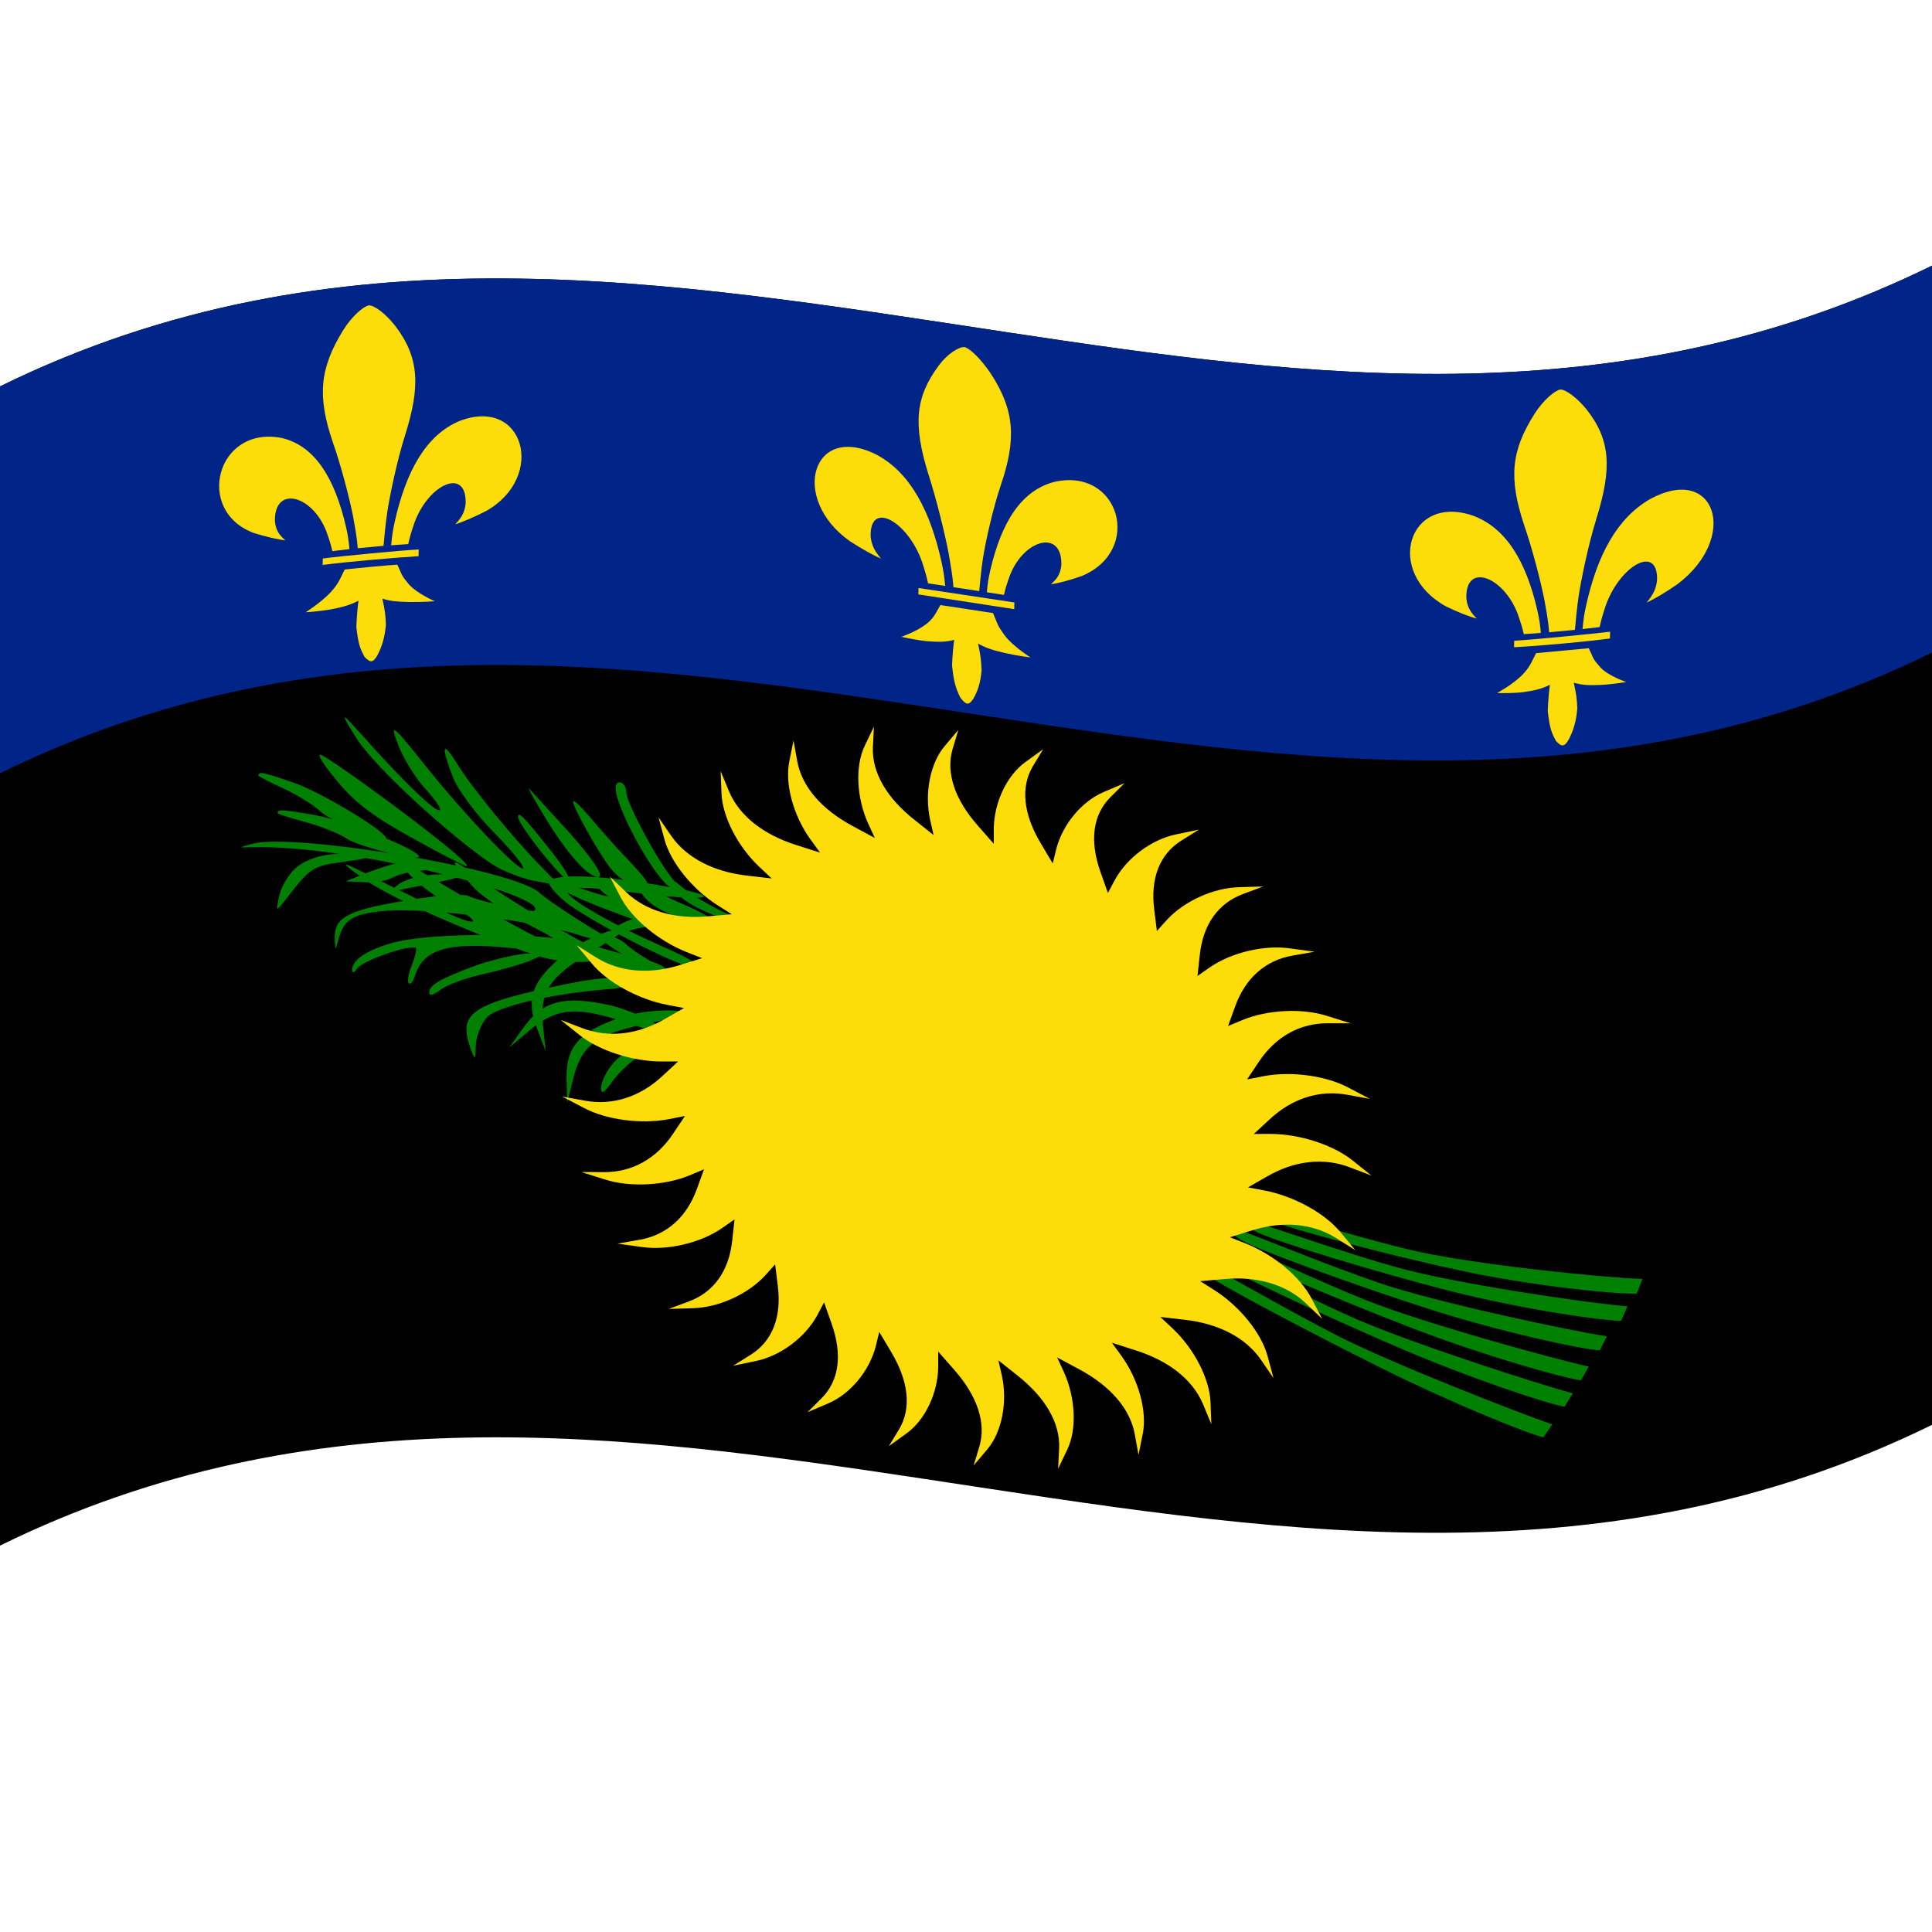 <svg xmlns="http://www.w3.org/2000/svg" viewBox="0 0 1000 1000">
  <defs/>
  <path d="M0,200 C173.47,114.84 346.32,145.53 521.2,171.97 C679.07,195.84 838.71,216.67 1000,137.5 L1000,737.5 C826.53,822.66 653.68,791.97 478.8,765.53 C320.93,741.66 161.29,720.83 0,800 L0,200"/>
  <path fill="#002488" d="M0,200 C173.47,114.84 346.32,145.53 521.2,171.97 C679.07,195.84 838.71,216.67 1000,137.5 L1000,337.75 C826.53,422.91 653.68,392.22 478.8,365.78 C320.93,341.91 161.29,321.08 0,400.25 L0,200"/>
  <path fill="#008000" d="M277.86,452.21 C278.48,452.04 285.06,454.03 293.48,457.31 C301.76,460.52 312.35,463.81 316.94,464.46 C325.51,465.64 352.88,479.68 353.31,482.97 C352.65,485.16 310.47,470.38 294.91,462.71 C276.76,453.78 276.28,453.6 277.86,452.21 L277.86,452.21"/>
  <path fill="#008000" d="M331.13,460.7 C334.88,468.67 346.75,474.69 363.5,477.85 C374.71,479.57 369.59,474.91 353.91,468.12 C346.54,465.21 338.04,460.52 334.34,457.88 C327.93,452.89 327.95,452.9 331.13,460.7 L331.13,460.7 M175.14,405.01 C184.21,415.94 194.25,423.26 214.03,434.11 C228.76,442.27 240.96,448.63 241.81,448.33 C242.74,444.67 170.88,391.95 165.88,390.62 C164.12,390.67 167.94,396.47 175.14,405.01 M360.96,469.84 C367.73,473.32 376.18,476.42 380.53,477.14 C385.63,477.8 384.29,476.64 374.76,472.18 C367.3,468.67 358.45,463.37 354.45,460.29 C347.34,454.38 347.37,454.4 348.1,459.05 C348.81,461.82 353.71,466.1 360.96,469.84 L360.96,469.84 M319.28,412 C323.84,428.1 341.4,457.46 347.67,459.62 C353.24,460.93 353.22,460.73 348.6,455.53 C340.8,446.43 324.53,416.13 324.22,410.4 C324.05,407.16 322.77,405.24 320.82,404.87 C318.61,405.02 318.13,407.23 319.28,412 M133.76,401.35 C133.98,401.94 139.25,404.7 146.71,408.12 C154.01,411.5 162.31,416.65 165.24,419.52 C170.41,424.67 196.92,435.86 199.85,434.29 C202.08,431.77 167.41,410.54 152.41,405.26 C134.74,399.1 134.16,399.47 133.76,401.35 M143.71,420.91 C144.01,421.43 149.99,423.31 158.21,425.52 C166.29,427.73 175.69,431.54 179.2,433.9 C185.41,438.14 214.31,445.45 216.86,443.57 C218.69,440.7 179.72,424.91 163.46,421.98 C144.3,418.58 143.75,419.09 143.71,420.91 M281.36,421.81 C293.29,441.8 304.94,454.73 310.06,453.96 C312.35,452.95 307.13,445.06 294.94,431.21 L273.95,408.28 C272.98,407.65 276.37,413.48 281.36,421.81 L281.36,421.81 M296.53,414.79 C296.8,417.97 308.5,439.35 315.66,448.94 C319.86,454.27 324.18,457.14 329.55,457.72 C337.25,458.31 337.29,458.32 325.54,445.46 C318.76,438.53 309.8,428.26 305.17,422.73 C300.28,416.99 296.92,413.91 296.53,414.79 L296.53,414.79 M268.15,422.92 C268.65,427.39 290.39,454.85 294.21,455.65 C295.64,455.3 292.12,449.15 285.31,440.57 C270.33,421.7 268.24,419.92 268.15,422.92 M246.84,499.54 C226.36,507.13 222.29,510.05 222.15,513.9 C222.39,515.55 224.12,515.19 227.7,512.55 C230.68,509.98 240.55,506.35 249.92,504.23 C259.19,502.17 270.27,498.97 274.61,497.16 L282.33,493.75 L273.07,493.52 C268.08,493.78 256.17,496.38 246.84,499.54 L246.84,499.54 M189,455.39 C203.77,465.9 255.28,487.84 280.9,495.54 C287.98,497.52 299.15,498.42 305.64,497.64 L317.58,496.23 L305.8,489.9 C286.77,479.94 255.48,460.67 244.34,451.94 C232.09,442.32 232.62,445.63 244.95,459.13 C249.91,464.51 264.11,473.9 276.73,480.22 C289.66,486.91 298,492.57 296.83,493.28 C293.01,494 258.29,475.21 231.77,459.33 C202.99,441.95 201.98,442.16 212.52,453.23 C217.84,458.57 227.46,465.79 234.51,469.29 C241.61,473.25 245.78,476.2 244.62,477 C241.53,477.78 223.87,469.37 200.13,457.57 C193.54,454.04 184.62,449.85 180.74,448 C176.44,446.13 180.3,449.3 189,455.39 L189,455.39 M191.24,451.29 L178.89,456.18 L188.15,456.59 C193.23,457.11 199.4,456.06 202.66,454.5 C205.55,452.95 210.92,451.47 215,450.9 C221.79,450.48 221.8,450.29 215.93,448.34 C208.24,445.76 206.34,445.76 191.24,451.29 M206.45,457.6 C201.19,461.64 201.51,461.75 212.93,459.4 C219.72,458.14 229.6,456.06 234.54,454.83 C242.52,452.63 241.98,452.33 228.05,452.54 C218.66,452.71 210.34,454.88 206.45,457.6 M129.77,438.55 C179.76,436.82 284.62,463.69 276.68,471.39 C274.78,472.32 246.78,466.12 242.43,463.77 C240.6,462.55 226,463.25 209.09,466.28 C177.81,471.5 172.81,475.53 173.29,486.6 C173.61,492.13 173.59,492.12 175.14,486.38 C178.04,475.79 182.46,472.88 200.14,471.38 C219.86,469.9 271.07,475.87 294.89,482.57 C325.73,491.74 326.8,492.3 316.5,486.54 C303.2,478.94 283.22,465.9 279.46,462.28 C266.85,450.07 155.11,431.43 131.63,436.51 C123.27,438.74 123,438.8 129.77,438.55 M153.19,449.17 C149.45,452.48 145.67,458.65 144.55,463.67 C142.7,472.07 142.69,472.04 147.63,465.93 C160.52,449.14 161.57,448.29 177.57,446.12 C190.52,444.34 192.4,443.8 186.21,442.68 C173.02,440.48 160.56,443.06 153.19,449.17 M310.5,460.3 C313.54,464.46 336.51,476.45 338.9,475.44 C339.52,474.44 337.26,472.44 333.34,469.98 C329.3,467.65 324.19,464.22 321.92,461.88 C316.64,457.5 308.2,455.73 310.5,460.3 L310.5,460.3 M312.36,486.84 C315.4,491.01 338.36,503.03 340.76,502.03 C341.37,501.02 339.12,499.02 335.2,496.55 C331.16,494.22 326.04,490.78 323.78,488.44 C318.5,484.05 310.06,482.26 312.36,486.84 L312.36,486.84 M328.98,475.2 C323.1,476.9 317.64,479.99 315.63,482.48 C313.64,485.49 315.2,485.49 322.73,482.7 C328.65,480.54 336.89,479.09 341.57,479.07 C350.21,479.44 350.22,479.48 344.71,475.87 C341.33,473.89 335.12,473.49 328.98,475.2 L328.98,475.2 M293.43,493.02 C275.78,506.7 272.08,516.38 277.59,531.34 L282.46,544.08 L281.1,531.28 C279.13,513.69 284.17,505.81 305.54,492.99 C315.74,486.96 323.17,481.92 323.31,481.31 C321.65,478.5 302.89,485.64 293.43,493.02 L293.43,493.02 M184.54,382.15 C194.02,397.15 232.95,432.7 254.6,447.23 C260.57,451.07 270.89,455.01 277.43,456.11 L289.47,458.16 L280.52,448.96 C266,434.28 243.82,407.16 236.69,395.49 C228.9,382.68 228.13,385.99 234.53,402.5 C237.14,409.12 246.86,422.09 256.45,431.66 C266.19,441.64 272.01,449.22 270.64,449.57 C266.58,449.15 240.8,421.9 222.19,398.8 C202.15,373.64 201.26,373.2 206.76,387.18 C209.63,393.97 215.72,403.72 220.95,409.15 C226.06,415.03 228.79,418.97 227.44,419.43 C224.24,419.28 210.92,406.29 193.79,387.65 C189.14,382.23 182.69,375.37 179.91,372.36 C176.76,369.18 179,373.51 184.54,382.15 M284.09,456.86 C284.37,458.93 288.6,463.75 294.28,468.09 C310.66,479.79 354.12,501.72 359.71,500.76 C362.96,499.79 357.99,496.44 343.04,489.99 C316.84,478.34 293.75,465.32 293.35,461.1 C293.62,458.97 303.33,458.8 328.84,462.11 C366.81,466.93 378.31,464.61 343.66,458.62 C306.95,452.05 284.47,452.46 284.09,456.86 L284.09,456.86 M202.61,488.15 C189.16,492.11 182.52,496.88 182.24,501.98 C182.38,503.92 183.37,503.51 185.02,501.13 C188.29,496.96 212.02,488.84 215.27,490.65 C215.7,491.46 214.98,495.13 213.11,499.68 C211.25,504.25 210.8,507.84 211.57,508.95 C212.68,509.77 213.89,507.86 214.96,504.57 C218.85,492.49 229.94,487.92 257.55,490.06 C271.44,491.2 286.87,493.08 291.81,493.57 C297.14,494.14 304.03,496.13 307.86,498.25 C316.36,502.49 346.32,505.43 344.28,501.22 C343.09,499.77 337.65,497.39 331,495.93 C324.84,494.58 311.87,490.92 302.3,488.21 C282.04,482.6 223.19,482.33 202.61,488.15 L202.61,488.15 M315.32,520.24 C291.93,515.09 281.14,518.22 271.58,531.07 L263.55,542.19 L273.88,533.52 C287.97,521.63 298.04,520.66 323.31,529 C335.31,533.04 344.89,535.75 345.45,535.54 C346.79,532.79 327.87,522.96 315.32,520.24 M285.2,511 C242.09,520.28 237.6,525.61 243.53,542.62 C246.01,549.24 245.99,548.98 246.31,540.35 C246.78,535.44 249.4,529.16 252.48,526.11 C258.29,521.09 282.86,514.71 313.59,512.1 C321.3,511.61 325.54,510.32 325.01,508.71 C322.41,505.07 312.76,505.01 285.2,511 M321.66,526.5 C299.95,533.77 293.11,541.81 293.26,557.43 L293.57,570.8 L296.66,558.42 C300.79,541.39 308.31,535.49 333.39,530.17 C345.34,527.72 354.35,525.35 354.68,524.85 C354.03,521.75 333.28,522.57 321.66,526.5 L321.66,526.5 M317.56,550.1 C313.83,554.49 311.24,559.85 311.08,563.04 C311.24,566.64 312.5,565.92 316.94,559.79 C320.45,555 326.18,549.7 329.9,547.38 C336.99,543.48 337.01,543.5 330.52,542.97 C326.63,542.88 321.51,545.56 317.56,550.1 L317.56,550.1"/>
  <path fill="#008000" d="M814.08,721.19 L809.81,728.14 C800.01,726.39 759.97,712.95 725,697.98 C690.08,682.99 640.62,660.13 631.09,653.94 C624.03,649.03 624.49,646.16 633.32,649.83 C642.08,653.73 675.8,671.1 699.57,681.68 C728,694.48 796.36,716.46 814.08,721.19 M636.96,647.39 C646.7,653.27 696.81,674.36 732.28,687.95 C767.79,701.53 808.39,713.14 818.31,714.44 L822.33,707.33 C804.27,703.41 735.16,684.38 706.27,672.65 C682.14,662.97 647.89,646.79 639.03,643.18 C630.1,639.82 629.75,642.71 636.96,647.39 M626.94,655.78 C618.28,651.69 617.65,654.5 624.45,659.75 L624.45,659.75 C633.65,666.37 682.02,691.72 716.06,708.65 C750.13,725.58 789.24,741.58 798.83,743.96 L803.47,737.27 C786.27,731.41 719.22,705.27 691.55,690.99 C668.36,679.14 635.51,660.11 626.94,655.78 M729.32,646.78 C704.08,640.81 668.16,629.55 658.96,627.19 C649.74,625.08 649.86,628.04 657.6,631.7 L657.6,631.7 C668.05,636.24 720.09,650.04 757.33,657.93 C794.54,665.78 836.91,670.04 847.21,669.54 L850.16,661.96 C829.54,661.3 761.11,654.43 729.32,646.78 M713.58,663.94 C688.97,655.58 654.02,641.16 645.01,638 C635.95,635.09 635.78,638.01 643.2,642.33 C653.23,647.73 704.19,666.22 740.4,677.78 C776.63,689.33 817.99,698.31 828.08,698.96 L831.7,691.66 C813.19,688.9 743.09,674.1 713.58,663.94 M722.49,655.82 C697.48,648.87 661.92,636.3 652.79,633.62 C643.62,631.18 643.62,634.13 651.24,638.06 C661.53,642.96 713.19,658.68 750.05,668.09 C786.91,677.46 828.91,683.66 839.13,683.63 L842.36,676.16 C822.74,674.6 753.22,664.5 722.49,655.82"/>
  <path fill="#FCDD09" d="M516.77,704.12 L526.77,712.06 C541.17,723.44 548.79,736.68 548.2,749.65 L547.67,760.22 L552.37,750.43 C557.43,739.95 556.75,723.73 550.73,710.3 L547.18,702.61 L558.45,708.66 C574.64,717.29 584.92,729.1 587.35,742.3 L589.29,753.08 L591.47,742.22 C593.82,730.63 589.44,714.4 580.66,702.08 L575.53,695.02 L587.57,698.86 C604.85,704.28 617.33,714.04 622.67,726.77 L627,737.19 L626.56,725.83 C626.12,713.72 618.21,698.32 607.06,687.71 L600.58,681.65 L612.86,683.07 C630.49,684.99 644.63,692.19 652.65,703.79 L659.16,713.28 L656.13,702.03 C652.93,690.06 641.81,676.27 628.78,667.9 L621.23,663.13 L633.23,662.07 C650.41,660.42 665.6,664.73 675.94,674.6 L684.37,682.66 L678.87,672.12 C673.06,660.9 659.2,649.4 644.88,643.66 L636.59,640.39 L647.77,636.93 C663.77,631.84 679.32,633.12 691.55,640.81 L701.53,647.08 L693.8,637.76 C685.63,627.83 669.63,619.13 654.64,616.22 L645.97,614.58 L655.85,608.93 C669.98,600.72 685.21,599 698.79,604.24 L709.87,608.48 L700.26,600.78 C690.09,592.55 672.65,586.94 657.65,586.91 L648.98,586.93 L657.13,579.4 C668.77,568.51 682.99,563.99 697.34,566.65 L709.04,568.77 L697.96,562.96 C686.23,556.69 668.13,554.31 653.77,557.07 L645.47,558.71 L651.53,549.66 C660.18,536.61 672.77,529.58 687.26,529.65 L699.08,529.67 L687.01,525.87 C674.2,521.73 656.27,522.57 643.16,527.93 L635.61,531.09 L639.31,520.92 C644.59,506.26 655,497.05 669,494.62 L680.41,492.62 L667.89,490.91 C654.56,488.96 637.6,492.9 626.3,500.63 L619.82,505.16 L621.01,494.28 C622.67,478.59 630.47,467.56 643.36,462.75 L653.86,458.83 L641.43,459.21 C628.16,459.52 612.92,466.38 603.92,476.19 L598.8,481.9 L597.42,470.73 C595.38,454.61 600.25,442.12 611.45,435.1 L620.59,429.4 L608.79,431.87 C596.16,434.44 583.3,443.98 577,455.53 L573.45,462.22 L569.56,451.18 C563.91,435.26 565.65,421.74 574.67,412.7 L582.05,405.37 L571.4,409.9 C559.98,414.71 550.02,426.64 546.71,439.5 L544.9,446.92 L538.67,436.46 C529.66,421.4 528.18,407.36 534.62,396.58 L539.92,387.82 L530.89,394.33 C521.19,401.28 514.55,415.22 514.38,428.88 L514.38,436.74 L506.09,427.31 C494.12,413.77 489.48,399.79 493.07,387.66 L496.04,377.79 L489.02,386.1 C481.48,394.98 478.43,410.4 481.42,424.27 L483.23,432.23 L473.24,424.28 C458.84,412.9 451.22,399.67 451.81,386.69 L452.34,376.11 L447.63,385.92 C442.58,396.39 443.26,412.61 449.27,426.04 L452.82,433.74 L441.56,427.68 C425.36,419.05 415.09,407.24 412.66,394.05 L410.72,383.27 L408.54,394.12 C406.18,405.7 410.56,421.94 419.35,434.27 L424.47,441.32 L412.44,437.48 C395.15,432.06 382.67,422.3 377.33,409.57 L373,399.15 L373.44,410.51 C373.88,422.62 381.8,438.02 392.95,448.62 L399.42,454.69 L387.14,453.27 C369.52,451.34 355.38,444.14 347.36,432.55 L340.84,423.06 L343.88,434.3 C347.08,446.28 358.2,460.07 371.22,468.43 L378.77,473.21 L366.78,474.27 C349.6,475.92 334.41,471.61 324.06,461.74 L315.63,453.68 L321.13,464.21 C326.95,475.44 340.8,486.93 355.13,492.68 L363.42,495.94 L352.24,499.41 C336.24,504.49 320.68,503.22 308.46,495.52 L298.48,489.26 L306.21,498.57 C314.38,508.5 330.37,517.21 345.36,520.12 L354.03,521.76 L344.15,527.41 C330.03,535.62 314.79,537.33 301.22,532.1 L290.13,527.86 L299.75,535.55 C309.92,543.79 327.35,549.39 342.35,549.42 L351.02,549.4 L342.88,556.93 C331.23,567.82 317.02,572.34 302.67,569.69 L290.96,567.56 L302.05,573.38 C313.78,579.65 331.88,582.02 346.24,579.27 L354.53,577.63 L348.48,586.68 C339.82,599.73 327.24,606.76 312.74,606.69 L300.93,606.66 L313,610.46 C325.8,614.61 343.74,613.76 356.85,608.4 L364.4,605.24 L360.7,615.41 C355.42,630.07 345.01,639.28 331.01,641.71 L319.6,643.71 L332.12,645.43 C345.45,647.37 362.41,643.43 373.71,635.69 L380.19,631.17 L379,642.06 C377.34,657.74 369.54,668.78 356.65,673.58 L346.14,677.5 L358.57,677.12 C371.85,676.81 387.09,669.95 396.08,660.14 L401.21,654.43 L402.59,665.6 C404.63,681.72 399.76,694.2 388.56,701.23 L379.42,706.93 L391.21,704.46 C403.84,701.89 416.71,692.34 423.01,680.8 L426.55,674.11 L430.44,685.15 C436.09,701.07 434.36,714.58 425.34,723.63 L417.96,730.96 L428.6,726.43 C440.03,721.62 449.98,709.68 453.29,696.82 L455.11,689.41 L461.33,699.87 C470.34,714.93 471.83,728.97 465.38,739.76 L460.09,748.51 L469.12,742 C478.81,735.05 485.46,721.11 485.62,707.45 L485.62,699.59 L493.92,709.02 C505.88,722.57 510.53,736.54 506.94,748.67 L503.96,758.54 L510.98,750.23 C518.52,741.35 521.58,725.94 518.58,712.06 L516.77,704.11 L516.77,704.12"/>
  <path id="a" fill="#FCDD09" d="M486,189.04 C473.82,205.47 472.39,219.44 480.67,245.88 C484.65,258.18 489.07,276.27 490.94,286.01 C493.38,299.74 493.17,300.96 493.5,303.92 L506.84,305.95 C507.3,301.4 507.71,296.13 508.78,288.95 C510.09,280.58 513.89,263.32 517.91,251.47 C526.01,227.72 525.46,212.73 512.85,193.4 C508.02,186.17 502.16,180.36 499.27,179.65 C496.29,179.47 490.48,183.06 486,189.04 M545.97,249.36 C528.61,253.74 518.43,270.2 512.61,294.98 C511.57,299.6 511.31,301.24 510.78,306.56 L519.64,307.92 C520.45,304.41 521.02,302.59 522.77,297.71 C530.15,278.92 549.82,273.88 549.36,292.41 C548.87,297.58 546.73,299.91 543.96,302.39 C547.3,302.06 554.27,300.19 560.03,298.1 C591.72,284.83 579.43,242.01 545.97,249.36 L545.97,249.36 M475.34,307.67 L524.97,315.3 C524.99,312.62 525.03,314 525.06,311.84 L475.4,304.34 C475.42,305.74 475.39,306.41 475.34,307.67 M479.44,323 C474.25,327.02 466.65,329.57 466.56,329.6 C466.58,329.6 473.5,331.26 479.99,331.9 C486.51,332.42 490.01,332.23 493.89,331.18 C492.92,338 492.79,344.67 492.79,344.69 C493.79,353.8 494.8,356.21 496.96,360.93 C500.06,365.01 501.39,365.25 503.73,361.78 C506.04,357.75 507.5,353.69 508.07,346.97 C507.88,341.89 507.57,339.54 506.26,333.15 C510.78,335.56 513.56,336.45 520.26,338.02 C527.13,339.56 533.39,340.28 533.4,340.28 C533.29,340.21 524.4,334.64 520.08,328.97 C516.08,323.3 516.9,324.3 514,317.32 L486.75,313.17 C483.63,318.67 483.28,319.79 479.44,323 L479.44,323 M454.03,235.51 C471.35,244.97 481.58,264.65 487.39,291.13 C488.43,296.07 488.69,297.79 489.22,303.26 L480.36,301.94 C479.55,298.19 478.98,296.19 477.23,290.78 C469.88,269.84 450.18,258.76 450.64,277.57 C451.13,282.83 453.29,285.87 456.04,289.13 C452.72,287.83 445.72,283.9 439.97,280.17 C408.52,258.02 420.44,218.27 454.03,235.51 L454.03,235.51"/>
  <path fill="#FCDD09" d="M177.67,170.84 C165.47,190.58 164.08,205.05 172.34,229.13 C176.32,240.33 180.73,257.25 182.61,266.52 C185.05,279.61 184.84,280.9 185.16,283.77 L198.51,282.53 C198.97,277.87 199.37,272.51 200.45,265.08 C201.75,256.41 205.55,238.27 209.58,225.55 C217.66,200.1 217.15,185.14 204.52,168.6 C199.66,162.41 193.89,158.05 190.94,158.05 C188.01,158.59 182.13,163.7 177.67,170.84 M237.63,217.99 C220.3,225.36 210.08,244.21 204.27,270.23 C203.24,275.09 202.98,276.79 202.45,282.23 L211.3,281.63 C212.12,277.95 212.68,276.01 214.44,270.76 C221.82,250.41 241.49,241.7 241.03,260.47 C240.54,265.69 238.38,268.42 235.63,271.37 C238.95,270.46 245.95,267.41 251.69,264.47 C282.93,246.74 271.22,204.87 237.63,217.99 L237.63,217.99 M167.01,292.41 C181,290.61 205.04,288.58 216.64,287.89 C216.66,285.21 216.69,286.58 216.73,284.41 C208.15,284.82 175.66,287.92 167.07,289.07 C167.09,290.46 167.05,291.15 167.01,292.41 M171.11,306.6 C165.95,312.03 158.28,316.87 158.23,316.9 C158.24,316.9 165.16,316.51 171.65,315.34 C178.16,314.07 181.68,312.96 185.56,310.92 C184.58,318.01 184.46,324.7 184.46,324.71 C185.46,333.59 186.46,335.72 188.62,339.9 C191.72,343.22 193.06,343.11 195.4,339.09 C197.71,334.52 199.17,330.09 199.74,323.27 C199.55,318.22 199.24,315.95 197.92,309.87 C202.44,311.21 205.21,311.46 211.93,311.6 C218.78,311.69 225.06,311.2 225.07,311.2 C224.93,311.14 216.07,307.34 211.75,302.58 C207.75,297.77 208.56,298.6 205.67,292.27 C202.1,292.4 184.16,294.12 178.42,294.78 C175.29,301.11 174.94,302.32 171.11,306.6 L171.11,306.6 M145.7,226.67 C163.06,230.65 173.25,247.62 179.06,272.56 C180.1,277.23 180.35,278.88 180.89,284.22 L172.03,285.27 C171.22,281.75 170.65,279.91 168.9,274.99 C161.48,255.96 141.84,251.19 142.31,269.82 C142.8,274.98 144.94,277.24 147.71,279.66 C144.37,279.4 137.38,277.74 131.64,275.97 C100.46,264.65 112.05,220.15 145.7,226.67 L145.7,226.67"/>
  <path fill="#FCDD09" d="M794.34,214.09 C782.18,233.2 780.71,247.39 789,272.1 C792.98,283.55 797.4,300.64 799.27,309.95 C801.72,323.11 801.51,324.39 801.83,327.27 L815.17,326.02 C815.63,321.34 816.04,315.98 817.11,308.52 C818.42,299.82 822.22,281.56 826.25,268.61 C834.37,242.56 833.76,227.84 821.19,211.9 C816.34,205.93 810.55,201.61 807.61,201.61 C804.69,202.14 798.78,207.16 794.34,214.09 M854.3,258.2 C836.99,268.06 826.76,287.23 820.94,313.54 C819.9,318.45 819.65,320.15 819.11,325.6 L827.97,324.58 C828.78,320.85 829.35,318.87 831.1,313.49 C838.42,292.81 858.15,281.44 857.7,300.16 C857.21,305.43 855.04,308.54 852.29,311.86 C855.61,310.49 862.6,306.35 868.36,302.3 C900.39,277.96 887.89,240.1 854.3,258.2 L854.3,258.2 M783.67,335.01 C797.65,334.28 821.68,332.07 833.31,330.47 C833.33,327.78 833.36,329.15 833.39,326.98 C824.78,328.07 792.27,331.19 783.74,331.67 C783.75,333.07 783.72,333.75 783.67,335.01 M787.78,349.49 C782.58,354.61 774.96,358.65 774.89,358.69 C774.92,358.69 781.81,359.01 788.32,358.27 C794.83,357.39 798.34,356.39 802.23,354.43 C801.25,361.49 801.13,368.18 801.13,368.2 C802.12,377.09 803.13,379.25 805.29,383.45 C808.39,386.79 809.73,386.68 812.06,382.63 C814.37,378.04 815.84,373.57 816.4,366.73 C816.21,361.68 815.91,359.42 814.59,353.37 C819.1,354.61 821.88,354.79 828.6,354.51 C835.45,354.14 841.72,352.99 841.73,352.99 C841.55,352.93 832.79,350.04 828.42,345.51 C824.42,340.94 825.23,341.7 822.34,335.52 L795.08,338.06 C791.96,344.25 791.61,345.46 787.78,349.49 L787.78,349.49 M762.37,266.88 C779.71,273.36 789.9,290.63 795.72,315.87 C796.76,320.58 797.02,322.24 797.55,327.6 L788.7,328.22 C787.88,324.65 787.32,322.78 785.56,317.73 C778.22,298.35 758.51,290.94 758.97,309.51 C759.46,314.72 761.61,317.35 764.37,320.15 C761.04,319.42 754.07,316.67 748.3,313.8 C716.39,296.07 728.9,255.43 762.37,266.88 L762.37,266.88"/>
</svg>
